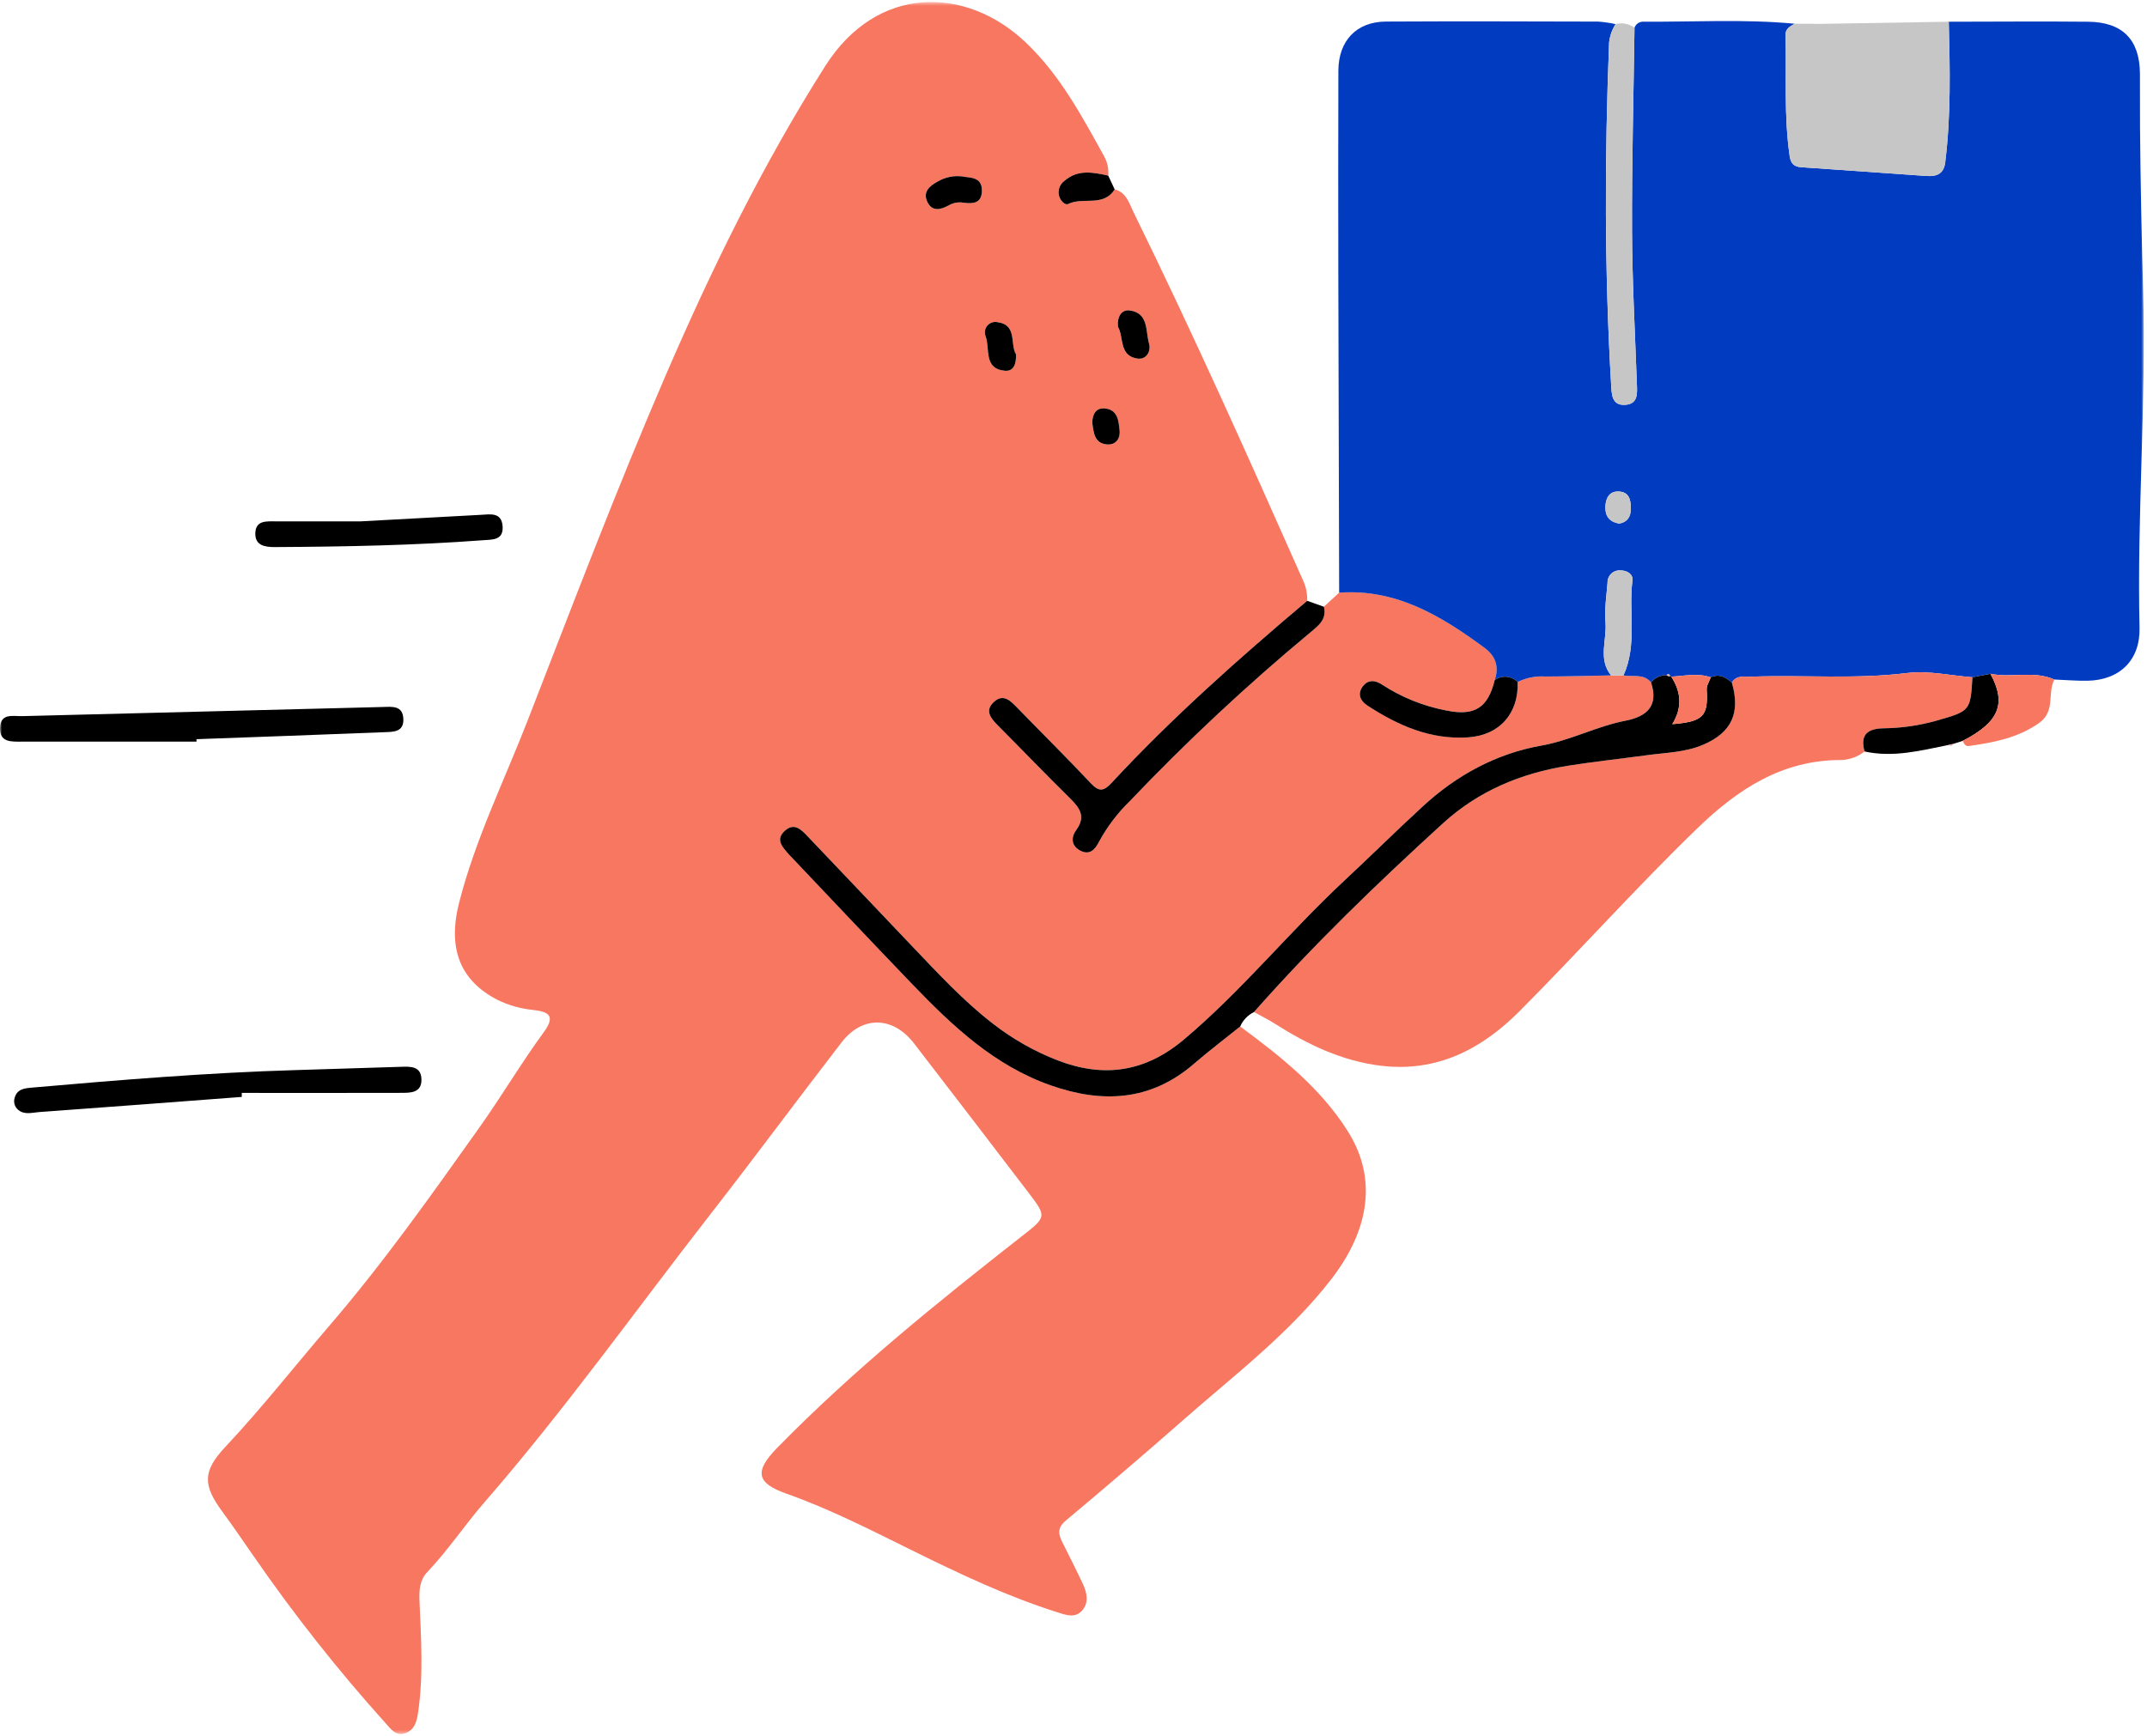<svg width="554" height="448" viewBox="0 0 554 448" fill="none" xmlns="http://www.w3.org/2000/svg">
<mask id="mask0_133_592" style="mask-type:luminance" maskUnits="userSpaceOnUse" x="0" y="0" width="554" height="448">
<path d="M553.184 0.519H0V447.568H553.184V0.519Z" fill="white"/>
</mask>
<g mask="url(#mask0_133_592)">
<path d="M287.617 48.871C290.658 49.644 291.384 52.524 292.48 54.756C307.814 86.003 322.028 117.769 336.134 149.584C336.964 151.29 337.364 153.173 337.299 155.069C319.713 169.923 302.487 185.169 286.813 202.069C284.796 204.243 283.583 204.423 281.47 202.174C275.218 195.521 268.715 189.1 262.357 182.545C260.67 180.806 258.871 179.045 256.557 181.079C253.926 183.393 255.657 185.406 257.544 187.304C263.72 193.504 269.781 199.824 276.012 205.969C278.495 208.417 280.282 210.655 277.746 214.151C276.357 216.066 276.322 218.228 278.682 219.514C281.174 220.872 282.595 219.222 283.608 217.193C285.708 213.349 288.37 209.841 291.508 206.785C306.202 191.348 321.787 176.784 338.183 163.168C340.297 161.407 342.391 159.796 341.606 156.597C342.919 155.39 344.232 154.182 345.546 152.974C360.221 151.913 371.824 158.937 382.995 167.161C385.967 169.349 386.835 172.076 385.695 175.521C383.945 182.668 380.539 184.853 373.354 183.41C367.381 182.293 361.687 180.009 356.599 176.687C354.784 175.477 352.906 175.375 351.584 177.237C350.244 179.124 350.968 180.87 352.812 182.078C360.717 187.261 369.186 190.978 378.851 190.31C387.059 189.74 391.889 184.028 391.61 176.031C393.814 174.94 396.268 174.453 398.722 174.619C404.384 174.608 410.047 174.438 415.709 174.333L418.909 174.34C421.32 174.769 424.075 173.811 426.023 176.107C428.062 182.224 424.886 184.96 419.435 186.014C411.995 187.452 405.262 191.097 397.735 192.435C386.035 194.516 375.862 200.086 367.128 208.124C360.268 214.437 353.638 221.001 346.818 227.358C332.618 240.595 320.369 255.786 305.453 268.334C295.529 276.682 284.896 278.28 272.988 273.712C266.943 271.377 261.274 268.165 256.166 264.178C248.603 258.328 242.145 251.326 235.575 244.443C226.508 234.942 217.458 225.423 208.424 215.886C206.824 214.204 205.024 212.248 202.624 214.328C199.872 216.712 201.995 218.709 203.624 220.604C203.747 220.748 203.889 220.876 204.024 221.014C214.508 232.055 224.937 243.152 235.494 254.123C245.833 264.868 256.614 275.045 271.115 280.132C284.434 284.805 296.893 284.237 308.073 274.577C311.94 271.235 316.024 268.145 320.009 264.94C330.545 272.717 340.851 280.911 347.857 292.104C355.399 304.15 353.371 317.415 343.544 330.134C332.631 344.261 318.463 354.929 305.231 366.586C295.258 375.372 285.131 383.986 274.95 392.532C272.812 394.327 273.069 395.96 274.094 398.007C275.884 401.582 277.694 405.15 279.387 408.769C280.475 411.092 281.055 413.669 279.177 415.745C277.37 417.745 275.012 416.831 272.783 416.126C259.867 412.039 247.677 406.253 235.571 400.274C224.829 394.974 214.178 389.504 202.836 385.489C195.081 382.743 194.65 379.704 200.603 373.631C220.203 353.631 241.941 336.095 263.939 318.869C269.885 314.213 270.084 313.983 265.647 308.169C255.743 295.192 245.81 282.238 235.847 269.307C230.424 262.28 222.532 262.081 217.165 269.033C205.799 283.754 194.752 298.719 183.322 313.391C163.971 338.24 145.706 363.934 125.012 387.742C119.92 393.599 115.617 400.142 110.226 405.792C108.334 407.777 108.126 410.328 108.243 413.178C108.643 422.85 109.31 432.547 107.852 442.211C107.52 444.416 106.964 446.376 104.769 447.28C102.225 448.327 100.882 446.291 99.525 444.806C87.204 431.12 75.782 416.651 65.331 401.49C62.715 397.757 60.175 393.969 57.466 390.305C52.255 383.259 52.259 379.73 58.237 373.355C67.599 363.37 76.031 352.6 84.942 342.238C98.958 325.938 111.325 308.43 123.742 290.952C129.456 282.908 134.489 274.377 140.31 266.417C143.548 261.989 141.337 261.146 137.596 260.678C134.375 260.368 131.237 259.48 128.331 258.058C118.721 253.048 115.413 244.886 118.513 232.808C122.685 216.555 130.113 201.491 136.166 185.931C147.734 156.177 159.071 126.305 171.714 97.003C183.604 69.446 196.844 42.394 212.956 17.021C226.389 -4.134 249.385 -3.586 264.665 10.946C273.55 19.395 279.131 29.915 284.928 40.386C285.756 41.896 286.115 43.618 285.961 45.334C282.072 44.493 278.195 43.66 274.729 46.621C274.107 47.051 273.634 47.663 273.374 48.373C273.114 49.083 273.079 49.856 273.275 50.586C273.596 51.8 274.825 53.044 275.593 52.66C279.419 50.742 284.717 53.537 287.609 48.873M248.227 45.535C246.088 45.282 243.924 45.726 242.058 46.801C239.908 47.946 237.993 49.501 239.31 52.177C240.5 54.593 242.585 54.199 244.691 53.065C245.652 52.479 246.766 52.19 247.891 52.234C250.564 52.607 253.278 52.863 253.361 49.294C253.451 45.446 250.008 45.946 248.227 45.535ZM288.464 84.335C290.021 86.94 288.649 91.864 293.528 92.559C295.723 92.871 297.073 90.759 296.477 88.653C295.568 85.441 296.403 80.823 291.542 80.138C289.37 79.832 288.25 81.687 288.463 84.338M262.151 91.445C260.551 88.834 262.544 83.854 257.396 83.16C256.917 83.054 256.419 83.08 255.954 83.237C255.49 83.393 255.076 83.673 254.759 84.047C254.442 84.421 254.233 84.874 254.154 85.358C254.075 85.842 254.13 86.338 254.313 86.793C255.513 89.965 253.713 95.181 259.265 95.693C261.598 95.909 262.265 93.838 262.15 91.444M281.835 109.044C282.177 111.585 282.335 114.388 285.557 114.704C287.857 114.929 289.115 113.278 288.881 111.047C288.627 108.621 288.412 105.778 285.159 105.437C282.731 105.182 281.91 106.946 281.835 109.044Z" fill="#F87761"/>
<path d="M385.695 175.525C386.838 172.079 385.972 169.353 382.995 167.165C371.824 158.942 360.221 151.917 345.546 152.978C345.474 125.386 345.402 97.796 345.331 70.207C345.297 52.888 345.302 35.57 345.345 18.252C345.371 10.511 350.036 5.606 357.597 5.566C375.864 5.466 394.133 5.524 412.397 5.572C413.904 5.681 415.401 5.9 416.877 6.23C415.956 7.665 415.381 9.294 415.2 10.99C414.045 40.418 413.993 69.839 415.721 99.25C415.868 101.75 415.863 104.731 419.37 104.492C422.813 104.258 422.449 101.372 422.357 98.831C421.886 85.744 421.166 72.654 421.114 59.563C421.047 42.102 421.514 24.637 421.753 7.173C421.906 6.72 422.196 6.325 422.583 6.043C422.969 5.761 423.433 5.606 423.912 5.598C436.97 5.691 450.041 4.885 463.085 6.125C461.924 6.79 460.68 7.417 460.722 9.025C460.996 19.472 460.274 29.95 461.806 40.356C462.069 42.137 462.869 43.033 464.726 43.156C475.513 43.879 486.296 44.662 497.081 45.42C499.658 45.601 501.555 44.927 501.926 41.926C503.426 29.848 503.149 17.726 502.842 5.608C514.827 5.598 526.815 5.488 538.799 5.608C547.699 5.699 552.106 10.231 552.179 18.981C552.217 23.548 552.163 28.115 552.198 32.681C552.309 46.92 552.615 61.15 553.011 75.387C553.811 104.261 551.388 133.138 552.074 162.043C552.274 170.406 546.918 175.567 538.622 175.705C535.779 175.752 532.931 175.499 530.09 175.388C524.762 173.004 519.028 175.048 513.583 173.902L508.948 174.802C503.329 174.377 497.596 173.032 492.112 173.709C478.726 175.361 465.35 174.165 451.984 174.651C450.162 174.717 448.119 174.151 446.872 176.184C445.294 174.771 443.605 173.81 441.421 174.821C438.044 173.653 434.633 174.468 431.232 174.647L430.96 174.494C430.75 174.034 430.479 173.81 430.039 174.261C429.273 174.247 428.513 174.406 427.817 174.725C427.12 175.043 426.504 175.514 426.014 176.103C424.066 173.803 421.314 174.764 418.901 174.336C422.512 166.436 420.201 157.952 421.224 149.79C421.424 148.196 419.841 147.19 418.074 147.223C417.644 147.196 417.213 147.26 416.81 147.409C416.406 147.559 416.038 147.791 415.729 148.091C415.42 148.391 415.178 148.752 415.017 149.152C414.856 149.551 414.78 149.979 414.795 150.41C414.529 153.81 413.974 157.245 414.268 160.602C414.668 165.178 412.281 170.081 415.704 174.328C410.042 174.433 404.379 174.602 398.717 174.614C396.261 174.449 393.807 174.937 391.602 176.029C390.839 175.251 389.824 174.771 388.739 174.677C387.654 174.584 386.571 174.882 385.687 175.518M417.829 135.134C419.863 134.765 420.808 133.482 420.812 131.227C420.812 128.888 420.3 126.927 417.594 126.854C415.231 126.793 414.354 128.599 414.245 130.654C414.123 132.991 415.088 134.687 417.829 135.138" fill="#013BBF"/>
<path d="M446.88 176.191C448.127 174.162 450.17 174.724 451.992 174.658C465.357 174.172 478.734 175.368 492.12 173.716C497.604 173.039 503.337 174.384 508.957 174.809C508.419 183.549 508.409 183.517 499.537 186.05C495.138 187.28 490.596 187.929 486.028 187.98C481.871 188.055 479.91 189.632 481.119 193.965C479.459 195.271 477.439 196.039 475.33 196.165C459.987 196.065 448.468 203.621 437.873 213.885C422.141 229.124 407.556 245.453 392.121 260.964C382.239 270.895 370.709 276.801 356.351 275.079C346.362 273.879 337.436 269.625 329.011 264.259C327.261 263.144 325.386 262.224 323.566 261.217C338.811 243.952 355.36 227.985 372.358 212.479C381.491 204.147 392.467 199.572 404.563 197.647C411.325 196.57 418.144 195.858 424.93 194.925C429.815 194.253 434.819 194.216 439.466 192.225C446.816 189.08 449.166 184.025 446.88 176.19" fill="#F87761"/>
<path d="M446.881 176.191C449.164 184.03 446.817 189.081 439.467 192.226C434.82 194.215 429.816 194.252 424.931 194.926C418.145 195.859 411.326 196.571 404.564 197.648C392.464 199.573 381.492 204.148 372.359 212.48C355.359 227.986 338.812 243.954 323.567 261.218C321.978 262.003 320.717 263.323 320.007 264.946C316.023 268.152 311.938 271.246 308.071 274.583C296.892 284.243 284.433 284.811 271.113 280.138C256.613 275.051 245.831 264.874 235.492 254.129C224.935 243.158 214.507 232.061 204.022 221.02C203.892 220.882 203.749 220.754 203.622 220.61C201.989 218.71 199.867 216.717 202.622 214.335C205.022 212.256 206.822 214.21 208.422 215.892C217.482 225.403 226.532 234.922 235.573 244.449C242.143 251.332 248.601 258.334 256.164 264.184C261.272 268.171 266.94 271.383 272.986 273.718C284.894 278.287 295.527 276.688 305.451 268.34C320.368 255.793 332.612 240.602 346.816 227.364C353.636 221.007 360.266 214.442 367.126 208.13C375.86 200.092 386.036 194.521 397.733 192.441C405.261 191.102 411.994 187.458 419.433 186.02C424.884 184.966 428.061 182.23 426.021 176.113C426.511 175.525 427.127 175.054 427.823 174.735C428.519 174.416 429.278 174.257 430.044 174.27C430.167 174.381 430.315 174.461 430.476 174.502C430.637 174.543 430.806 174.543 430.968 174.504L431.239 174.656C433.787 178.556 434.159 182.618 431.509 186.916C439.549 186.246 440.791 184.84 440.387 177.976C440.328 176.952 441.063 175.876 441.43 174.831C443.614 173.819 445.303 174.781 446.881 176.194" fill="black"/>
<path d="M502.85 5.613C503.157 17.734 503.43 29.852 501.935 41.931C501.563 44.931 499.666 45.605 497.09 45.425C486.306 44.667 475.521 43.884 464.734 43.157C462.877 43.032 462.078 42.136 461.816 40.357C460.283 29.952 461.005 19.472 460.732 9.026C460.69 7.412 461.932 6.786 463.094 6.12C464.57 6.123 466.046 6.129 467.523 6.136L468.798 6.175L502.85 5.61" fill="#C6C6C6"/>
<path d="M341.61 156.601C342.397 159.801 340.301 161.412 338.187 163.172C321.791 176.788 306.207 191.351 291.513 206.789C288.375 209.845 285.712 213.353 283.613 217.197C282.6 219.226 281.179 220.876 278.687 219.518C276.326 218.232 276.362 216.07 277.751 214.155C280.287 210.655 278.501 208.421 276.018 205.973C269.785 199.828 263.724 193.511 257.548 187.308C255.659 185.408 253.931 183.397 256.561 181.083C258.874 179.048 260.672 180.81 262.361 182.549C268.721 189.104 275.222 195.524 281.475 202.178C283.588 204.427 284.802 204.247 286.817 202.073C302.491 185.173 319.717 169.924 337.304 155.073L341.614 156.605" fill="black"/>
<path d="M50.7 191.424C35.683 191.424 20.665 191.424 5.647 191.424C2.93 191.424 -0.2 191.676 0.016 187.724C0.216 183.999 3.408 184.899 5.735 184.839C36.709 184.039 67.684 183.254 98.659 182.484C101.185 182.42 103.998 182.011 104.081 185.684C104.158 189.05 101.327 188.891 99.135 188.984C82.993 189.637 66.849 190.198 50.704 190.789C50.704 191.001 50.704 191.213 50.698 191.425" fill="black"/>
<path d="M62.377 283.124C44.958 284.438 27.54 285.774 10.117 287.031C8.289 287.162 6.278 287.846 4.63 286.41C4.196 286.026 3.887 285.523 3.74 284.963C3.593 284.404 3.616 283.813 3.806 283.267C4.488 281.037 6.368 280.886 8.358 280.712C31.058 278.729 53.758 276.85 76.543 276.192C85.461 275.934 94.379 275.656 103.297 275.357C105.878 275.268 108.684 275.119 108.747 278.614C108.81 282.15 105.864 282.07 103.367 282.074C89.707 282.101 76.047 282.105 62.389 282.087C62.389 282.432 62.381 282.777 62.378 283.123" fill="black"/>
<path d="M421.762 7.172C421.524 24.636 421.055 42.099 421.123 59.562C421.174 72.653 421.895 85.741 422.366 98.83C422.457 101.37 422.822 104.257 419.379 104.491C415.872 104.729 415.879 101.754 415.73 99.248C414.001 69.838 414.054 40.418 415.209 10.988C415.391 9.293 415.965 7.663 416.886 6.228C417.717 6.002 418.589 5.969 419.434 6.133C420.28 6.297 421.076 6.652 421.763 7.172" fill="#C6C6C6"/>
<path d="M92.875 134.576C105.102 133.907 114.575 133.376 124.058 132.883C126.476 132.757 129.416 132.134 129.687 135.807C129.959 139.507 127.04 139.256 124.557 139.442C106.733 140.775 88.879 141.103 71.015 141.203C68.315 141.219 65.715 140.819 65.889 137.466C66.055 134.296 68.769 134.559 71.097 134.566C79.272 134.592 87.447 134.576 92.875 134.576Z" fill="black"/>
<path d="M481.125 193.963C479.914 189.63 481.876 188.054 486.034 187.979C490.602 187.927 495.143 187.278 499.542 186.048C508.414 183.515 508.422 183.548 508.962 174.807C510.506 174.508 512.051 174.208 513.598 173.907C517.798 181.625 515.85 186.374 506.485 191.207L503.967 192.018L502.786 192.28C495.634 193.719 488.515 195.596 481.126 193.957" fill="black"/>
<path d="M506.481 191.214C515.845 186.376 517.798 181.627 513.593 173.914C519.037 175.061 524.77 173.014 530.093 175.401C528.216 178.919 530.484 183.59 526.102 186.649C520.555 190.522 514.402 191.635 508.051 192.558C507.183 192.684 506.745 191.969 506.477 191.217" fill="#F87761"/>
<path d="M287.617 48.871C284.725 53.535 279.427 50.74 275.601 52.657C274.833 53.042 273.601 51.798 273.283 50.584C273.088 49.854 273.122 49.081 273.382 48.371C273.643 47.661 274.116 47.049 274.737 46.619C278.203 43.658 282.081 44.49 285.969 45.332L287.617 48.87" fill="black"/>
<path d="M468.797 6.178L467.523 6.139C467.948 6.15 468.372 6.164 468.797 6.178Z" fill="#E3D5BC"/>
<path d="M502.781 192.286L503.962 192.025C503.662 192.565 503.292 192.735 502.781 192.286Z" fill="#ECB4B5"/>
<path d="M385.694 175.526C386.578 174.89 387.661 174.591 388.746 174.685C389.832 174.779 390.847 175.258 391.609 176.037C391.888 184.037 387.058 189.745 378.85 190.316C369.185 190.987 360.718 187.267 352.811 182.084C350.968 180.876 350.243 179.129 351.584 177.243C352.907 175.381 354.784 175.484 356.598 176.693C361.686 180.014 367.38 182.299 373.353 183.416C380.539 184.859 383.945 182.673 385.694 175.526Z" fill="black"/>
<path d="M415.712 174.335C412.289 170.088 414.676 165.185 414.276 160.609C413.983 157.253 414.537 153.809 414.803 150.417C414.789 149.987 414.865 149.558 415.026 149.159C415.187 148.76 415.429 148.398 415.738 148.098C416.047 147.798 416.415 147.566 416.818 147.416C417.222 147.267 417.653 147.203 418.082 147.23C419.848 147.196 421.433 148.203 421.232 149.797C420.205 157.958 422.52 166.441 418.909 174.343L415.709 174.336" fill="#C6C6C6"/>
<path d="M248.233 45.533C250.014 45.943 253.456 45.444 253.366 49.292C253.283 52.861 250.566 52.605 247.896 52.232C246.771 52.187 245.657 52.476 244.696 53.063C242.59 54.197 240.505 54.59 239.315 52.175C237.998 49.499 239.915 47.944 242.063 46.799C243.929 45.724 246.093 45.28 248.232 45.533" fill="black"/>
<path d="M288.469 84.337C288.255 81.689 289.374 79.837 291.548 80.137C296.409 80.822 295.574 85.437 296.483 88.652C297.083 90.752 295.728 92.87 293.534 92.558C288.655 91.858 290.027 86.94 288.47 84.334" fill="black"/>
<path d="M262.158 91.445C262.27 93.838 261.606 95.909 259.273 95.694C253.716 95.181 255.52 89.965 254.321 86.794C254.138 86.339 254.083 85.843 254.162 85.359C254.241 84.875 254.45 84.422 254.767 84.048C255.084 83.674 255.497 83.394 255.962 83.238C256.426 83.082 256.925 83.055 257.404 83.161C262.552 83.855 260.563 88.836 262.159 91.447" fill="black"/>
<path d="M281.842 109.04C281.917 106.94 282.742 105.178 285.166 105.433C288.42 105.774 288.635 108.617 288.888 111.043C289.121 113.275 287.865 114.925 285.564 114.7C282.34 114.384 282.184 111.581 281.842 109.04Z" fill="black"/>
<path d="M441.431 174.828C441.064 175.877 440.331 176.949 440.388 177.974C440.788 184.837 439.55 186.244 431.509 186.914C434.16 182.614 433.789 178.553 431.24 174.653C434.64 174.476 438.053 173.66 441.431 174.828Z" fill="#F87761"/>
<path d="M417.838 135.145C415.097 134.695 414.132 132.998 414.254 130.661C414.363 128.609 415.239 126.804 417.602 126.861C420.308 126.931 420.822 128.895 420.82 131.234C420.82 133.49 419.871 134.772 417.837 135.141" fill="#C6C6C6"/>
<path d="M430.97 174.501C430.809 174.54 430.64 174.54 430.479 174.499C430.318 174.458 430.17 174.378 430.047 174.267C430.489 173.818 430.759 174.042 430.97 174.501Z" fill="#ECB4B5"/>
</g>
</svg>
